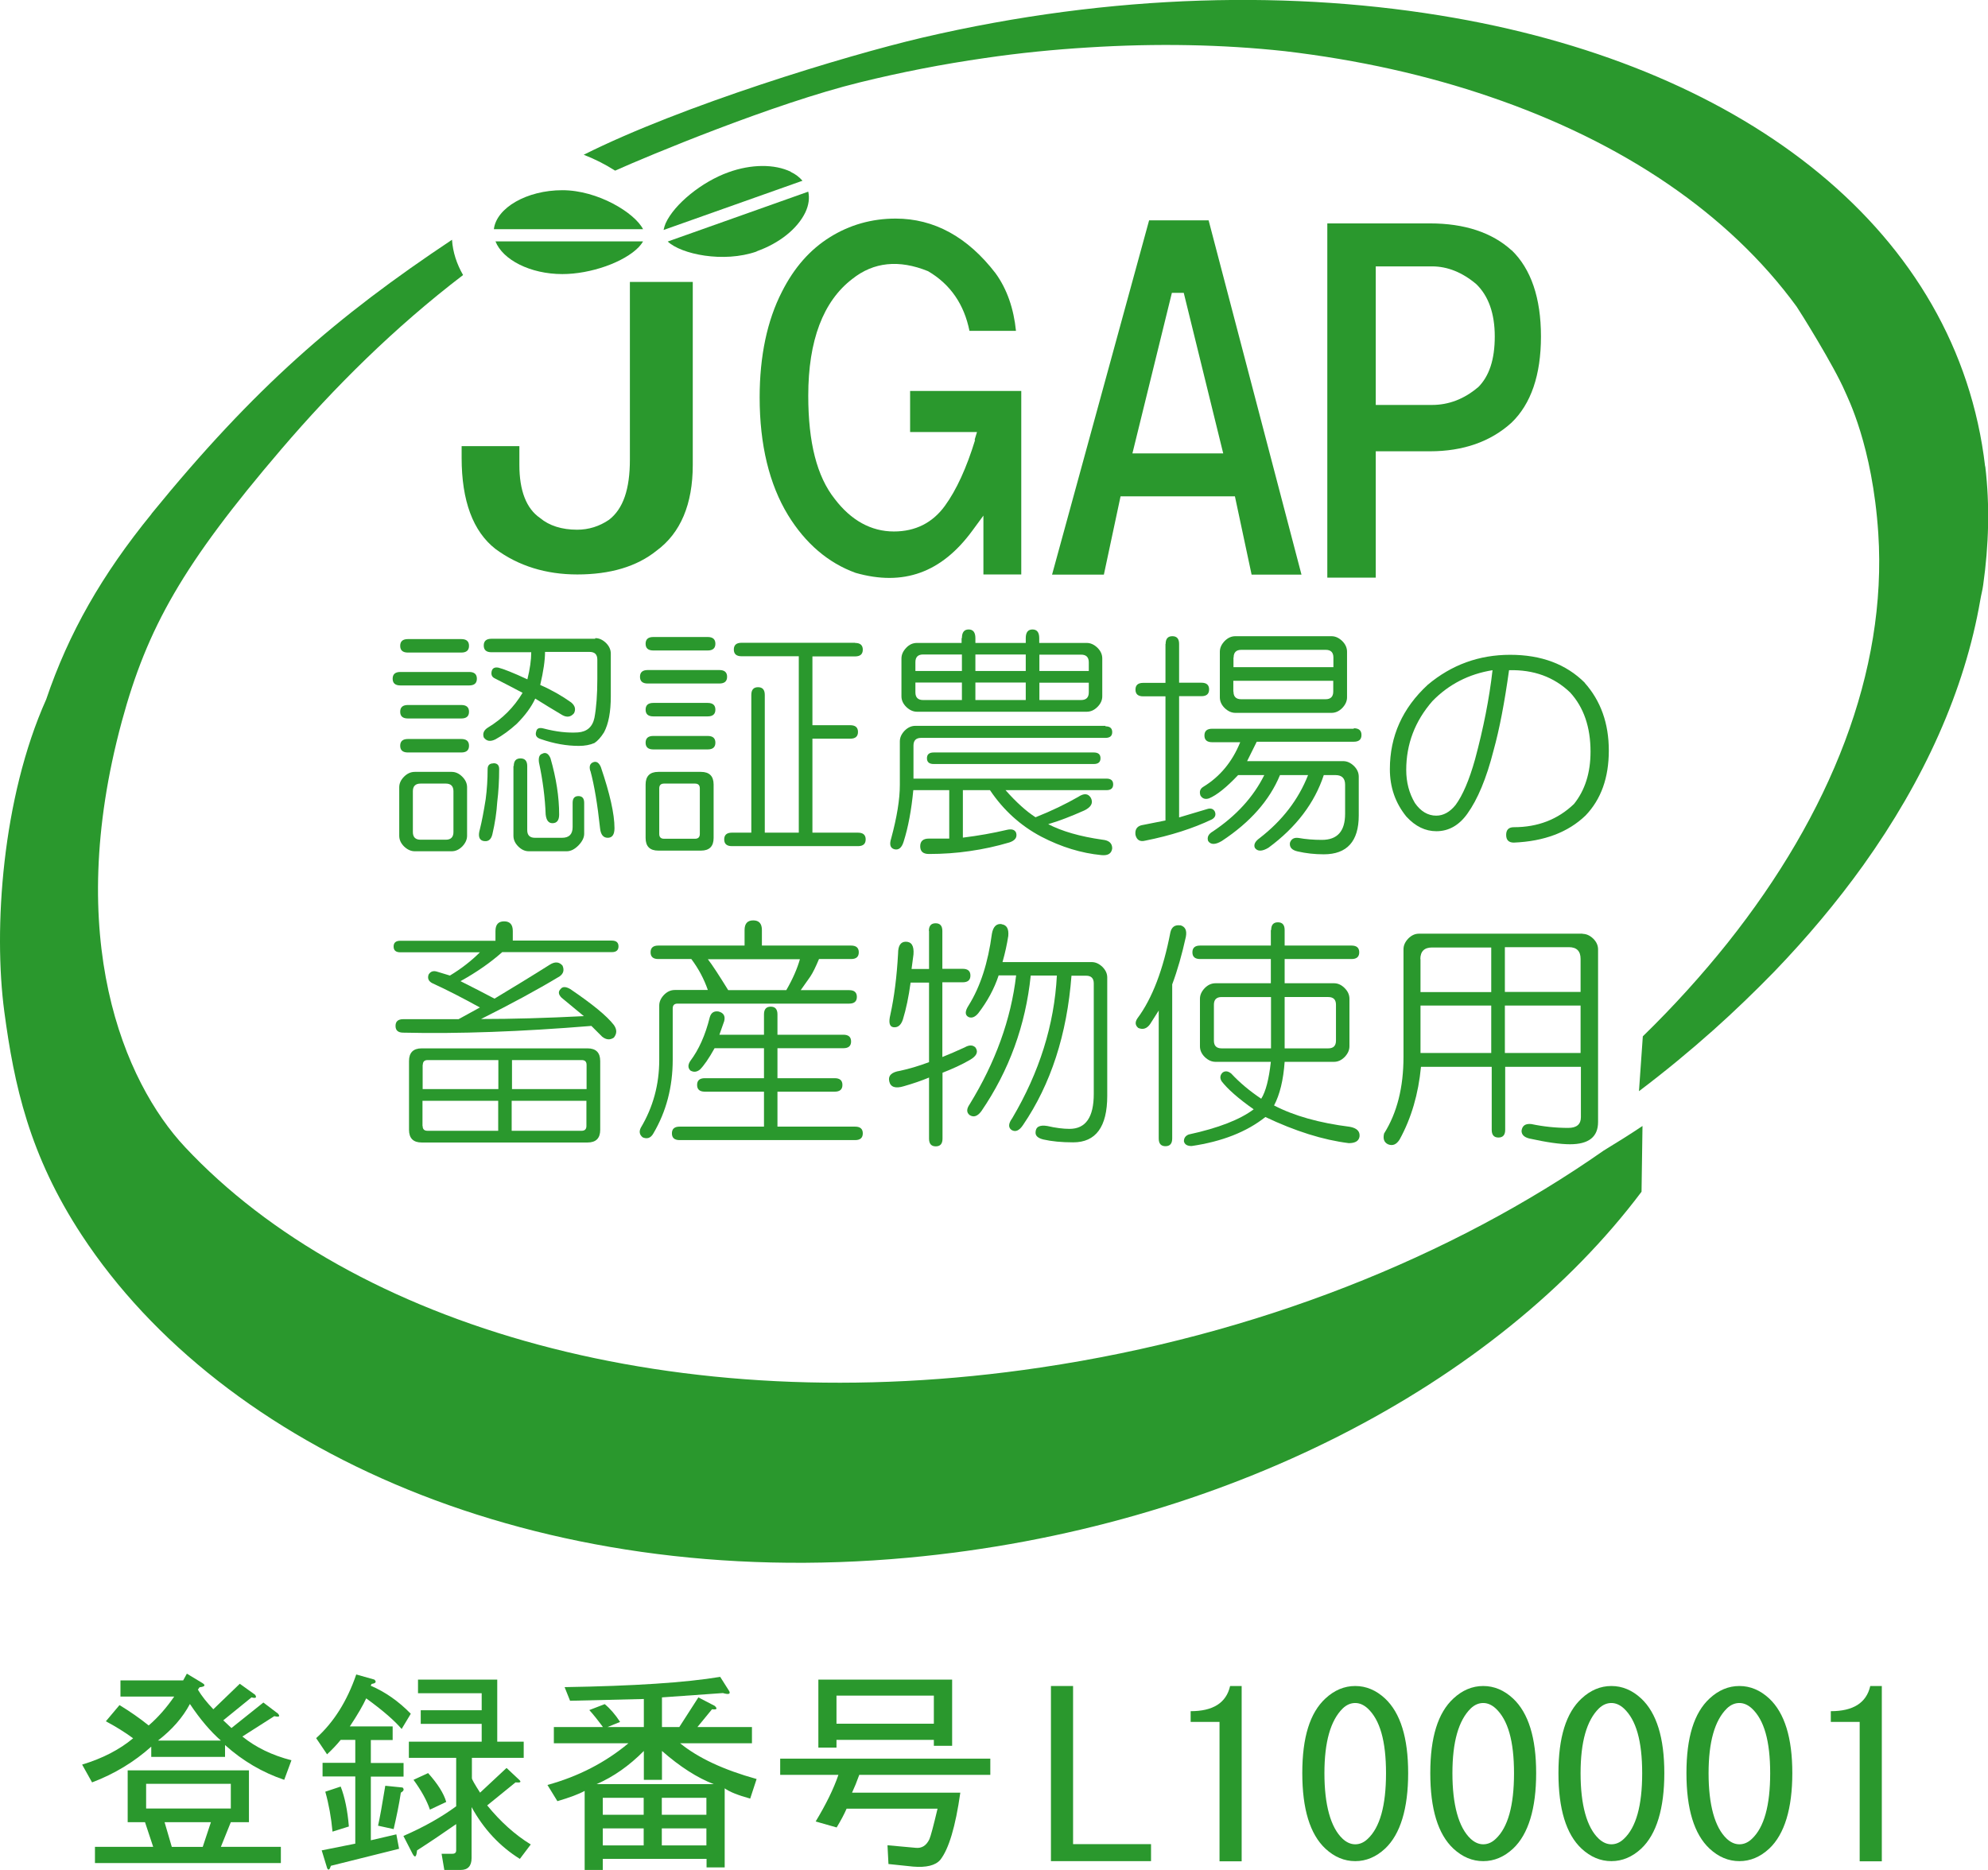 <?xml version="1.0" encoding="UTF-8"?>
<svg id="Layer_2" data-name="Layer 2" xmlns="http://www.w3.org/2000/svg" viewBox="0 0 123.94 116.6">
  <defs>
    <style>
      .cls-1 {
        fill: #2a982d;
        stroke-width: 0px;
      }
    </style>
  </defs>
  <g id="design">
    <g>
      <g>
        <g>
          <path class="cls-1" d="m12.34,105.36c.23.39.55.79.96,1.22l1.65-1.59.96.69c.11.18.04.23-.23.16l-1.76,1.43.51.48,1.99-1.59.91.69c.15.18.08.23-.23.16l-1.99,1.27c.83.67,1.85,1.17,3.06,1.48l-.45,1.22c-1.36-.46-2.59-1.18-3.69-2.17v.74h-4.6v-.64c-1.06.95-2.29,1.7-3.69,2.23l-.62-1.11c1.29-.39,2.34-.94,3.18-1.64-.53-.39-1.1-.74-1.7-1.06l.85-1.01c.64.39,1.25.81,1.82,1.27.57-.49,1.1-1.09,1.59-1.8h-3.35v-1.01h3.91l.23-.42.96.58c.23.14.17.23-.17.27l-.11.16Zm3.18,5.03v3.23h-1.13l-.62,1.54h3.74v1.01H5.92v-1.01h3.63l-.51-1.54h-1.08v-3.23h7.55Zm-1.13,2.38v-1.54h-5.28v1.54h5.28Zm-.62-4.24c-.64-.56-1.29-1.32-1.93-2.28-.45.85-1.12,1.61-1.99,2.28h3.91Zm-.62,5.09h-2.89l.45,1.54h1.93l.51-1.54Z"/>
          <path class="cls-1" d="m20.05,115.38l2.1-.42v-4.19h-2.04v-.85h2.04v-1.43h-.91c-.26.32-.55.62-.85.9l-.68-1.01c1.1-.99,1.93-2.31,2.5-3.97l1.13.32c.15.14.09.23-.17.27l-.06.11c.91.39,1.74.97,2.5,1.75l-.57.95c-.45-.53-1.19-1.17-2.21-1.91-.19.42-.53,1.01-1.02,1.75h2.67v.85h-1.36v1.43h2.04v.85h-2.04v3.97l1.59-.37.17.9-4.25,1.06c-.08.25-.15.3-.23.16l-.34-1.11Zm.68-1.17c-.08-.88-.23-1.71-.45-2.49l.96-.32c.26.67.43,1.5.51,2.49l-1.02.32Zm3.8-.16l-.96-.21c.11-.49.26-1.32.45-2.49l1.08.11c.11.11.08.21-.11.32-.11.74-.27,1.5-.45,2.28Zm5.84-1.48c.83,1.02,1.74,1.84,2.72,2.44l-.68.9c-1.25-.78-2.25-1.85-3.01-3.23v3.18c0,.49-.23.74-.68.74h-1.02l-.17-1.01h.68c.15,0,.23-.07.23-.21v-1.64c-.76.53-1.57,1.08-2.44,1.64-.04.42-.13.49-.28.21l-.57-1.11c1.29-.56,2.38-1.18,3.29-1.85v-3.02h-2.95v-1.01h4.54v-1.11h-3.8v-.85h3.8v-1.06h-3.97v-.85h4.94v3.87h1.65v1.01h-3.23v1.27c0,.07.17.37.51.9l1.65-1.54.79.74c.15.14.08.19-.23.16l-1.76,1.43Zm-3.57.26c-.19-.56-.53-1.18-1.02-1.85l.91-.42c.6.67.98,1.27,1.13,1.8l-1.02.48Z"/>
          <path class="cls-1" d="m47.17,110.93l-.4,1.22c-.76-.21-1.29-.42-1.59-.64v4.93h-1.13v-.53h-6.47v.69h-1.13v-4.93c-.38.21-.95.42-1.7.64l-.62-1.01c1.93-.53,3.61-1.4,5.05-2.6h-4.65v-1.01h3.06c-.34-.46-.62-.81-.85-1.06l.96-.37c.34.28.66.65.96,1.11l-.79.32h2.27v-1.75l-4.6.11-.34-.85c4.31-.07,7.54-.28,9.7-.64l.57.9c.08.18-.06.21-.4.11l-3.8.27v1.85h1.08l1.19-1.85,1.02.53c.19.18.13.25-.17.21l-.91,1.11h3.4v1.01h-4.48c1.13.92,2.72,1.66,4.77,2.23Zm-2.67.32c-1.02-.39-2.1-1.08-3.23-2.07v1.8h-1.13v-1.8c-.91.92-1.89,1.61-2.95,2.07h7.32Zm-4.37,1.91v-1.06h-2.55v1.06h2.55Zm0,.85h-2.55v1.06h2.55v-1.06Zm3.91-.85v-1.06h-2.78v1.06h2.78Zm0,1.91v-1.06h-2.78v1.06h2.78Z"/>
          <path class="cls-1" d="m50.85,113.58c.64-1.06,1.12-2.03,1.42-2.91h-3.63v-1.01h13.1v1.01h-8.17c-.15.42-.3.79-.45,1.11h6.75c-.3,2.12-.72,3.52-1.25,4.19-.3.35-.87.49-1.7.42l-1.53-.16-.06-1.17,1.76.16c.38.04.66-.14.85-.53.08-.18.25-.81.51-1.91h-5.67c-.15.35-.36.74-.62,1.17l-1.3-.37Zm7.37-4.72v-.37h-6.07v.48h-1.13v-4.24h8.34v4.13h-1.13Zm-6.07-3.13v1.75h6.07v-1.75h-6.07Z"/>
        </g>
        <g>
          <path class="cls-1" d="m65.52,105.13h1.38v9.86h4.86v1.06h-6.24v-10.93Z"/>
          <path class="cls-1" d="m76.03,116.06v-8.69h-1.8v-.67c1.4,0,2.22-.52,2.46-1.57h.72v10.93h-1.38Z"/>
          <path class="cls-1" d="m82.63,105.91c.56-.52,1.18-.78,1.86-.78s1.3.26,1.86.78c.96.9,1.44,2.45,1.44,4.65s-.48,3.81-1.44,4.71c-.56.52-1.18.78-1.86.78s-1.3-.26-1.86-.78c-.96-.9-1.44-2.47-1.44-4.71s.48-3.76,1.44-4.65Zm2.64.62c-.24-.22-.5-.34-.78-.34s-.54.11-.78.34c-.76.75-1.14,2.09-1.14,4.04s.38,3.38,1.14,4.09c.24.22.5.34.78.34s.54-.11.78-.34c.76-.71,1.14-2.07,1.14-4.09s-.38-3.33-1.14-4.04Z"/>
          <path class="cls-1" d="m90.61,105.91c.56-.52,1.18-.78,1.86-.78s1.3.26,1.86.78c.96.9,1.44,2.45,1.44,4.65s-.48,3.81-1.44,4.71c-.56.52-1.18.78-1.86.78s-1.3-.26-1.86-.78c-.96-.9-1.44-2.47-1.44-4.71s.48-3.76,1.44-4.65Zm2.64.62c-.24-.22-.5-.34-.78-.34s-.54.11-.78.34c-.76.75-1.14,2.09-1.14,4.04s.38,3.38,1.14,4.09c.24.22.5.34.78.34s.54-.11.78-.34c.76-.71,1.14-2.07,1.14-4.09s-.38-3.33-1.14-4.04Z"/>
          <path class="cls-1" d="m98.6,105.91c.56-.52,1.18-.78,1.86-.78s1.3.26,1.86.78c.96.9,1.44,2.45,1.44,4.65s-.48,3.81-1.44,4.71c-.56.52-1.18.78-1.86.78s-1.3-.26-1.86-.78c-.96-.9-1.44-2.47-1.44-4.71s.48-3.76,1.44-4.65Zm2.64.62c-.24-.22-.5-.34-.78-.34s-.54.11-.78.34c-.76.75-1.14,2.09-1.14,4.04s.38,3.38,1.14,4.09c.24.22.5.34.78.34s.54-.11.78-.34c.76-.71,1.14-2.07,1.14-4.09s-.38-3.33-1.14-4.04Z"/>
          <path class="cls-1" d="m106.58,105.91c.56-.52,1.18-.78,1.86-.78s1.3.26,1.86.78c.96.9,1.44,2.45,1.44,4.65s-.48,3.81-1.44,4.71c-.56.52-1.18.78-1.86.78s-1.3-.26-1.86-.78c-.96-.9-1.44-2.47-1.44-4.71s.48-3.76,1.44-4.65Zm2.64.62c-.24-.22-.5-.34-.78-.34s-.54.11-.78.34c-.76.75-1.14,2.09-1.14,4.04s.38,3.38,1.14,4.09c.24.22.5.34.78.34s.54-.11.78-.34c.76-.71,1.14-2.07,1.14-4.09s-.38-3.33-1.14-4.04Z"/>
          <path class="cls-1" d="m115.94,116.06v-8.69h-1.8v-.67c1.4,0,2.22-.52,2.46-1.57h.72v10.93h-1.38Z"/>
        </g>
      </g>
      <path class="cls-1" d="m9.45,32.04c-3.09,3.79-5.17,7.43-6.57,11.57C.13,49.75-.42,57.92.27,63.09c.61,4.56,1.55,8.93,4.83,13.93,8.76,13.35,28.29,22.25,51.51,20.11,19.74-1.82,36.74-10.85,45.73-22.82l.06-4.1c-.79.53-1.61,1.04-2.43,1.54-9.43,6.6-21.61,11.52-35.09,13.52-22.78,3.4-42.92-2.6-53.35-13.75-3.8-4.06-7.59-13.02-3.94-26.52,1.59-5.87,3.82-9.82,9.94-16.98,3.3-3.86,7.06-7.6,11.34-10.87-.39-.68-.64-1.42-.69-2.2-7.22,4.81-12.3,9.19-18.74,17.09Z"/>
      <path class="cls-1" d="m123.76,29.08c-1.71-14.62-14.81-24.76-33.11-27.97-9.87-1.73-21.26-1.54-33.16,1.24-4.81,1.13-14.98,4.23-21.1,7.3.68.26,1.33.59,1.96.99,1.96-.88,9.88-4.19,15.28-5.51,2.52-.62,5.12-1.13,7.77-1.51,2.17-.32,4.31-.53,6.43-.66,4.27-.27,8.39-.19,12.27.23,4.58.54,8.88,1.5,12.81,2.85,8.24,2.81,14.86,7.27,19.1,13.08.15.21,2.32,3.67,3.02,5.3.14.34,1.71,3.36,2.07,8.84.56,8.61-2.98,17.47-9.4,25.54-1.59,1.99-3.35,3.94-5.28,5.82l-.24,3.42c1.63-1.23,3.19-2.52,4.66-3.83,1.32-1.18,2.57-2.39,3.77-3.62,2.06-2.14,3.92-4.36,5.54-6.62,3.81-5.33,6.34-10.93,7.31-16.56.05-.31.14-.62.18-.94.35-2.47.42-4.95.13-7.39Z"/>
      <g>
        <path class="cls-1" d="m37.97,32.41c-.6.41-1.27.62-1.99.62-.95,0-1.74-.25-2.31-.73-.86-.59-1.29-1.71-1.29-3.31v-1.17h-3.6v.73c0,2.68.71,4.59,2.11,5.68,1.43,1.06,3.15,1.59,5.1,1.59,2.05,0,3.71-.49,4.94-1.48,1.5-1.1,2.26-2.9,2.26-5.35v-11.41h-3.92v11.08c0,1.85-.42,3.07-1.3,3.75Z"/>
        <path class="cls-1" d="m60.79,27.44c-.53,1.73-1.16,3.11-1.88,4.1-.77,1.06-1.84,1.6-3.18,1.6-1.42,0-2.67-.69-3.69-2.03-1.11-1.4-1.65-3.51-1.65-6.44,0-3.44.93-5.89,2.75-7.28,1.32-1.05,2.9-1.22,4.72-.48,1.4.82,2.25,2.08,2.58,3.72h2.9c-.14-1.37-.55-2.6-1.28-3.6-1.74-2.26-3.83-3.4-6.22-3.4-1.49,0-2.87.39-4.1,1.16-1.24.77-2.24,1.91-2.99,3.4-.92,1.79-1.39,4.01-1.39,6.59,0,2.95.6,5.42,1.77,7.34,1.08,1.76,2.5,2.98,4.21,3.6,2.98.85,5.36-.01,7.28-2.63l.69-.94v3.67h2.36v-11.44h-6.93v2.56h4.17l-.15.49Z"/>
        <path class="cls-1" d="m75.36,13.74h-3.72c-.15.54-5.8,21.17-6.05,22.09h3.23c.11-.53,1.04-4.88,1.04-4.88h7.13s.93,4.35,1.04,4.88h3.11c-.24-.9-5.65-21.54-5.79-22.09Zm-4.76,14.53l2.46-10.01h.74l2.46,10.01h-5.66Z"/>
        <path class="cls-1" d="m94.24,15.61c-1.22-1.11-2.93-1.68-5.09-1.68h-6.4v22.09h3.02v-7.88h3.38c2.07,0,3.78-.6,5.08-1.78,1.22-1.17,1.84-2.98,1.84-5.38s-.62-4.21-1.83-5.38Zm-2.11,8.55c-.85.72-1.81,1.09-2.85,1.09h-3.51v-8.64h3.51c.96,0,1.88.37,2.75,1.1.77.74,1.16,1.84,1.16,3.27s-.34,2.48-1.05,3.18Z"/>
        <path class="cls-1" d="m35.06,17.09c1.77,0,3.86-.74,4.77-1.69.09-.1.19-.22.26-.35h-9.2c.45,1.15,2.17,2.04,4.17,2.04Z"/>
        <path class="cls-1" d="m35.06,11.86c-2.22,0-4.11,1.1-4.27,2.43h9.3c-.52-1.02-2.82-2.43-5.03-2.43Z"/>
        <path class="cls-1" d="m47.17,15.67c1.42-.5,2.55-1.41,3.04-2.43.21-.45.27-.89.18-1.29l-8.76,3.11c.83.79,3.47,1.35,5.55.62Z"/>
        <path class="cls-1" d="m49.3,10.71c-1.01-.49-2.47-.48-3.88.03-1.66.59-3.38,1.99-3.92,3.18-.05.12-.1.27-.13.42l8.66-3.07c-.19-.22-.43-.41-.73-.55Z"/>
      </g>
      <g>
        <path class="cls-1" d="m29.25,41.9c.32,0,.48.14.48.42s-.16.42-.48.42h-4.29c-.32,0-.48-.14-.48-.42s.16-.42.48-.42h4.29Zm-1.09,6.23c.24,0,.46.1.66.3.2.2.3.42.3.66v3.02c0,.24-.1.46-.3.67-.2.2-.42.3-.66.3h-2.3c-.24,0-.46-.1-.67-.3-.2-.2-.3-.42-.3-.67v-3.02c0-.24.1-.46.3-.66.2-.2.42-.3.67-.3h2.3Zm.6-8.28c.32,0,.48.14.48.42s-.16.42-.48.42h-3.33c-.32,0-.48-.14-.48-.42s.16-.42.48-.42h3.33Zm0,4.11c.32,0,.48.14.48.42s-.16.42-.48.42h-3.33c-.32,0-.48-.14-.48-.42s.16-.42.48-.42h3.33Zm0,2.12c.32,0,.48.14.48.42s-.16.42-.48.42h-3.33c-.32,0-.48-.14-.48-.42s.16-.42.48-.42h3.33Zm-3.02,3.26v2.54c0,.32.16.48.48.48h1.57c.32,0,.48-.16.48-.48v-2.54c0-.32-.16-.48-.48-.48h-1.57c-.32,0-.48.16-.48.48Zm5.02-1.75c.24,0,.36.12.36.36,0,.73-.04,1.41-.12,2.06-.04.65-.14,1.31-.3,2-.08.36-.28.5-.6.42-.24-.08-.3-.32-.18-.73.12-.48.24-1.11.36-1.87.08-.6.12-1.23.12-1.87,0-.24.12-.36.36-.36Zm6.35-7.8c.24,0,.46.1.67.3.2.2.3.42.3.67v2.66c0,.97-.14,1.71-.42,2.24-.2.32-.4.54-.6.67-.28.12-.6.18-.97.18-.77,0-1.55-.14-2.36-.42-.28-.08-.38-.24-.3-.48.04-.2.2-.26.48-.18.77.2,1.47.28,2.12.24.56-.04.91-.34,1.03-.91.12-.64.18-1.45.18-2.42v-1.21c0-.32-.16-.48-.48-.48h-2.78c0,.52-.1,1.21-.3,2.06.73.32,1.37.69,1.93,1.09.24.2.3.42.18.67-.2.24-.44.28-.73.12-.6-.36-1.17-.7-1.69-1.03-.24.52-.63,1.05-1.15,1.57-.44.4-.89.73-1.33.97-.32.16-.56.12-.73-.12-.08-.24,0-.44.24-.6.93-.56,1.65-1.29,2.18-2.18-.52-.28-1.11-.58-1.75-.91-.16-.08-.22-.22-.18-.42.04-.2.18-.28.42-.24.32.08.93.32,1.81.73.16-.64.24-1.21.24-1.69h-2.48c-.32,0-.48-.14-.48-.42s.16-.42.48-.42h6.47Zm-5.08,7.98c0-.32.14-.48.42-.48s.42.16.42.48v3.99c0,.32.16.48.48.48h1.69c.44,0,.66-.22.66-.67v-1.51c0-.28.12-.42.36-.42s.36.14.36.42v1.93c0,.24-.12.48-.36.73-.24.24-.48.36-.73.36h-2.36c-.24,0-.46-.1-.66-.3s-.3-.42-.3-.67v-4.35Zm1.81-.79c.2-.08.36.02.48.3.36,1.25.54,2.42.54,3.51,0,.36-.14.54-.42.54-.24,0-.38-.18-.42-.54-.04-1.05-.18-2.14-.42-3.26-.04-.32.04-.5.24-.54Zm2.96,1.09c-.08-.28-.02-.46.18-.54.2-.08.36.02.48.3.56,1.65.85,2.92.85,3.81,0,.4-.14.6-.42.6s-.44-.2-.48-.6c-.16-1.49-.36-2.68-.6-3.57Z"/>
        <path class="cls-1" d="m44.85,41.78c.32,0,.48.14.48.42s-.16.42-.48.42h-4.47c-.32,0-.48-.14-.48-.42s.16-.42.48-.42h4.47Zm-.73-2.06c.32,0,.48.14.48.42s-.16.42-.48.42h-3.39c-.32,0-.48-.14-.48-.42s.16-.42.48-.42h3.39Zm0,4.11c.32,0,.48.14.48.42s-.16.42-.48.42h-3.39c-.32,0-.48-.14-.48-.42s.16-.42.48-.42h3.39Zm0,2.06c.32,0,.48.14.48.42s-.16.42-.48.42h-3.39c-.32,0-.48-.14-.48-.42s.16-.42.48-.42h3.39Zm-.42,2.24c.52,0,.79.26.79.79v3.33c0,.52-.26.79-.79.79h-2.66c-.52,0-.79-.26-.79-.79v-3.33c0-.52.26-.79.79-.79h2.66Zm-2.6,1.03v2.84c0,.2.1.3.3.3h1.93c.2,0,.3-.1.3-.3v-2.84c0-.2-.1-.3-.3-.3h-1.93c-.2,0-.3.1-.3.3Zm12.21-9.07c.32,0,.48.14.48.42s-.16.42-.48.42h-2.66v4.29h2.36c.32,0,.48.14.48.42s-.16.42-.48.42h-2.36v5.86h2.84c.32,0,.48.14.48.42s-.16.42-.48.42h-7.86c-.32,0-.48-.14-.48-.42s.16-.42.48-.42h1.21v-8.59c0-.32.14-.48.42-.48s.42.16.42.48v8.59h2.12v-11h-3.57c-.32,0-.48-.14-.48-.42s.16-.42.48-.42h7.07Z"/>
        <path class="cls-1" d="m68.92,45.29c.28,0,.42.12.42.36s-.14.36-.42.36h-11.49c-.32,0-.48.16-.48.48v2.06h12.03c.28,0,.42.12.42.36s-.14.36-.42.36h-6.29c.68.77,1.31,1.33,1.87,1.69,1.01-.4,1.89-.83,2.66-1.27.36-.24.62-.22.79.06.16.32.02.58-.42.79-.81.36-1.55.65-2.24.85.85.44,1.97.77,3.39.97.4.04.6.22.6.54-.04.32-.26.46-.67.42-1.25-.12-2.5-.5-3.75-1.15-1.29-.68-2.36-1.65-3.2-2.9h-1.69v2.96c.97-.12,1.87-.28,2.72-.48.32-.08.52-.02.6.18.08.28-.06.48-.42.6-.81.24-1.63.42-2.48.54-.81.12-1.65.18-2.54.18-.36,0-.54-.16-.54-.48s.18-.48.54-.48h1.27v-3.02h-2.24c-.12,1.25-.32,2.32-.6,3.2-.12.4-.32.56-.6.48-.24-.08-.3-.3-.18-.67.36-1.33.54-2.44.54-3.33v-2.72c0-.24.1-.46.3-.67.2-.2.42-.3.67-.3h11.85Zm-8.95-5.5c0-.36.14-.54.42-.54s.42.18.42.54v.3h3.14v-.3c0-.36.14-.54.42-.54s.42.18.42.54v.3h2.96c.24,0,.46.1.67.3.2.2.3.42.3.67v2.36c0,.24-.1.46-.3.66-.2.2-.42.3-.67.3h-10.58c-.24,0-.46-.1-.67-.3-.2-.2-.3-.42-.3-.66v-2.36c0-.24.1-.46.3-.67s.42-.3.67-.3h2.78v-.3Zm-2.9,1.51v.54h2.9v-1.03h-2.42c-.32,0-.48.16-.48.48Zm0,1.87c0,.32.16.48.48.48h2.42v-1.09h-2.9v.6Zm11.12,3.75c.28,0,.42.12.42.36s-.14.36-.42.36h-9.98c-.28,0-.42-.12-.42-.36s.14-.36.42-.36h9.98Zm-7.38-5.08h3.14v-1.03h-3.14v1.03Zm0,1.81h3.14v-1.09h-3.14v1.09Zm3.99-1.81h3.08v-.54c0-.32-.16-.48-.48-.48h-2.6v1.03Zm0,1.81h2.6c.32,0,.48-.16.48-.48v-.6h-3.08v1.09Z"/>
        <path class="cls-1" d="m72.67,40.15c0-.32.14-.48.42-.48s.42.16.42.48v2.42h1.39c.32,0,.48.14.48.42s-.16.42-.48.42h-1.39v7.56l1.81-.54c.2-.04.34.02.42.18.08.2.02.36-.18.48-1.17.56-2.56,1.01-4.17,1.33-.32.08-.52-.04-.6-.36-.04-.32.08-.52.36-.6l1.51-.3v-7.74h-1.39c-.32,0-.48-.14-.48-.42s.16-.42.48-.42h1.39v-2.42Zm11.73,5.26c.32,0,.48.14.48.42s-.16.42-.48.42h-6.05l-.6,1.21h5.99c.24,0,.46.1.67.3.2.2.3.42.3.67v2.42c0,1.61-.73,2.42-2.18,2.42-.57,0-1.11-.06-1.63-.18-.36-.08-.52-.26-.48-.54.08-.24.26-.34.54-.3.44.08.93.12,1.45.12.97,0,1.45-.54,1.45-1.63v-1.81c0-.4-.2-.6-.6-.6h-.73c-.57,1.73-1.71,3.25-3.45,4.53-.4.24-.69.24-.85,0-.08-.2.02-.4.3-.6,1.41-1.09,2.42-2.4,3.02-3.93h-1.75c-.65,1.57-1.85,2.94-3.63,4.11-.4.24-.69.24-.85,0-.08-.24.02-.44.3-.6,1.45-.97,2.52-2.14,3.2-3.51h-1.63c-.73.77-1.33,1.25-1.81,1.45-.24.08-.42.02-.54-.18-.08-.24-.02-.42.18-.54,1.05-.64,1.81-1.57,2.3-2.78h-1.75c-.32,0-.48-.14-.48-.42s.16-.42.48-.42h8.83Zm-1.39-5.74c.24,0,.46.1.67.3.2.2.3.42.3.67v2.84c0,.24-.1.46-.3.67-.2.2-.42.3-.67.3h-5.99c-.24,0-.46-.1-.67-.3-.2-.2-.3-.42-.3-.67v-2.84c0-.24.1-.46.3-.67.2-.2.42-.3.67-.3h5.99Zm-6.11,1.33v.6h6.23v-.6c0-.32-.16-.48-.48-.48h-5.26c-.32,0-.48.16-.48.48Zm0,2.12c0,.32.16.48.48.48h5.26c.32,0,.48-.16.48-.48v-.67h-6.23v.67Z"/>
        <path class="cls-1" d="m98.79,42.57c1.01,1.13,1.51,2.54,1.51,4.23s-.48,3.04-1.45,4.05c-1.09,1.05-2.58,1.61-4.47,1.69-.32,0-.48-.16-.48-.48s.16-.48.48-.48c1.49,0,2.74-.48,3.75-1.45.68-.85,1.03-1.93,1.03-3.26,0-1.53-.42-2.76-1.27-3.69-1.01-.97-2.28-1.43-3.81-1.39-.28,2.02-.6,3.69-.97,5.02-.44,1.73-.99,3.04-1.63,3.93-.52.73-1.17,1.09-1.93,1.09-.69,0-1.31-.3-1.87-.91-.69-.85-1.03-1.83-1.03-2.96,0-2.06.79-3.81,2.36-5.26,1.49-1.25,3.2-1.87,5.14-1.87s3.49.58,4.66,1.75Zm-9.49,1.15c-1.09,1.25-1.63,2.68-1.63,4.29,0,.77.18,1.45.54,2.06.36.52.81.79,1.33.79.44,0,.85-.22,1.21-.67.44-.6.85-1.55,1.21-2.84.52-1.93.89-3.79,1.09-5.56-1.49.24-2.74.89-3.75,1.93Z"/>
        <path class="cls-1" d="m30.89,58.05c0-.4.18-.6.54-.6s.54.2.54.6v.6h6.17c.28,0,.42.12.42.36s-.14.36-.42.36h-6.83c-.73.65-1.59,1.25-2.6,1.81.73.36,1.43.73,2.12,1.09,1.21-.73,2.36-1.43,3.45-2.12.32-.2.58-.18.79.06.12.28.06.5-.18.67-1.41.85-3.04,1.73-4.9,2.66,1.93,0,4.07-.06,6.41-.18l-1.39-1.15c-.2-.2-.22-.38-.06-.54.12-.16.32-.16.6,0,1.37.93,2.28,1.67,2.72,2.24.2.28.2.54,0,.79-.24.16-.48.14-.73-.06l-.67-.67c-4.39.36-8.3.5-11.73.42-.32,0-.48-.14-.48-.42s.16-.42.48-.42h3.45l1.33-.73c-1.09-.6-2.08-1.11-2.96-1.51-.24-.12-.32-.3-.24-.54.12-.2.3-.26.54-.18l.79.24c.73-.44,1.35-.93,1.87-1.45h-4.96c-.28,0-.42-.12-.42-.36s.14-.36.42-.36h5.93v-.6Zm5.74,7.32c.52,0,.79.26.79.79v4.29c0,.52-.26.79-.79.79h-10.34c-.52,0-.79-.26-.79-.79v-4.29c0-.52.26-.79.79-.79h10.34Zm-10.28,1.03v1.51h4.72v-1.81h-4.41c-.2,0-.3.1-.3.3Zm0,3.81c0,.2.1.3.3.3h4.41v-1.87h-4.72v1.57Zm5.56-2.3h4.66v-1.51c0-.2-.1-.3-.3-.3h-4.35v1.81Zm0,2.6h4.35c.2,0,.3-.1.3-.3v-1.57h-4.66v1.87Z"/>
        <path class="cls-1" d="m46.42,57.99c0-.4.18-.6.54-.6s.54.2.54.6v.97h5.56c.32,0,.48.14.48.42s-.16.42-.48.42h-2c-.2.48-.38.85-.54,1.09-.08.12-.28.4-.6.85h3.02c.32,0,.48.14.48.42s-.16.42-.48.42h-10.7c-.2,0-.3.1-.3.3v3.2c0,1.69-.4,3.23-1.21,4.6-.16.28-.38.36-.66.24-.2-.16-.24-.36-.12-.6.77-1.29,1.15-2.7,1.15-4.23v-3.39c0-.24.1-.46.3-.67.2-.2.42-.3.67-.3h2.06c-.24-.69-.58-1.33-1.03-1.93h-2.06c-.32,0-.48-.14-.48-.42s.16-.42.48-.42h5.38v-.97Zm1.21,5.26c0-.32.14-.48.42-.48s.42.16.42.48v1.27h4.11c.32,0,.48.14.48.42s-.16.42-.48.42h-4.11v1.87h3.57c.32,0,.48.14.48.42s-.16.42-.48.42h-3.57v2.18h4.84c.32,0,.48.14.48.42s-.16.42-.48.42h-10.94c-.32,0-.48-.14-.48-.42s.16-.42.48-.42h5.26v-2.18h-3.69c-.32,0-.48-.14-.48-.42s.16-.42.48-.42h3.69v-1.87h-3.08c-.36.65-.67,1.09-.91,1.33-.2.16-.4.18-.6.06-.16-.16-.16-.36,0-.6.52-.69.93-1.59,1.21-2.72.08-.28.26-.4.54-.36.32.08.44.28.36.6l-.3.85h2.78v-1.27Zm-2.24-1.51h3.63c.4-.69.68-1.33.85-1.93h-5.74c.28.36.7,1.01,1.27,1.93Z"/>
        <path class="cls-1" d="m57.91,58.05c0-.32.14-.48.42-.48s.42.16.42.48v2.36h1.27c.32,0,.48.14.48.42s-.16.42-.48.42h-1.27v4.66c.4-.16.87-.36,1.39-.6.28-.16.5-.16.67,0,.2.28.08.54-.36.79-.48.28-1.05.54-1.69.79v4.11c0,.32-.14.48-.42.48s-.42-.16-.42-.48v-3.81c-.48.2-1.01.38-1.57.54-.52.16-.83.06-.91-.3-.08-.36.14-.58.67-.66.56-.12,1.17-.3,1.81-.54v-4.96h-1.15c-.12.89-.28,1.65-.48,2.3-.12.36-.32.52-.6.48-.24-.04-.3-.3-.18-.79.24-1.09.4-2.36.48-3.81,0-.48.16-.73.48-.73.36,0,.52.26.48.79l-.12.91h1.09v-2.36Zm4.53-.42c.32.04.46.28.42.73-.08.52-.2,1.07-.36,1.63h5.56c.24,0,.46.1.67.3.2.2.3.42.3.66v7.38c0,1.93-.71,2.9-2.12,2.9-.73,0-1.35-.06-1.87-.18-.32-.08-.48-.22-.48-.42,0-.36.24-.5.73-.42.52.12.99.18,1.39.18,1.01,0,1.51-.73,1.51-2.18v-6.89c0-.32-.16-.48-.48-.48h-.91c-.28,3.67-1.29,6.77-3.02,9.31-.24.36-.48.46-.73.3-.2-.16-.18-.4.06-.73,1.69-2.86,2.62-5.82,2.78-8.89h-1.63c-.32,3.1-1.35,5.93-3.08,8.46-.24.32-.48.4-.73.24-.2-.16-.2-.38,0-.67,1.61-2.62,2.58-5.3,2.9-8.04h-1.09c-.28.85-.71,1.63-1.27,2.36-.2.24-.4.32-.6.24-.24-.12-.24-.36,0-.73.73-1.17,1.21-2.66,1.45-4.47.08-.44.28-.64.61-.6Z"/>
        <path class="cls-1" d="m73.57,57.69c.32.08.44.32.36.73-.24,1.09-.52,2.08-.85,2.96v9.61c0,.32-.14.48-.42.48s-.42-.16-.42-.48v-7.98c-.2.32-.38.6-.54.85-.2.28-.44.36-.73.24-.2-.16-.22-.36-.06-.6.93-1.25,1.61-3.04,2.06-5.38.08-.32.28-.46.6-.42Zm5.68.3c0-.32.14-.48.42-.48s.42.16.42.48v.97h4.17c.32,0,.48.14.48.42s-.16.42-.48.42h-4.17v1.51h3.08c.24,0,.46.1.66.3.2.2.3.42.3.67v2.96c0,.24-.1.46-.3.67-.2.2-.42.3-.66.3h-3.08c-.08,1.13-.3,2.04-.66,2.72,1.25.65,2.82,1.09,4.72,1.33.44.08.64.28.61.6-.04.28-.26.42-.67.42-1.61-.2-3.35-.75-5.2-1.63-1.17.93-2.7,1.53-4.6,1.81-.28,0-.44-.1-.48-.3,0-.2.1-.34.3-.42,1.85-.4,3.2-.93,4.05-1.57-.97-.68-1.63-1.27-2-1.75-.12-.2-.1-.38.06-.54.16-.12.34-.1.54.06.52.56,1.15,1.09,1.87,1.57.28-.44.48-1.21.6-2.3h-3.45c-.24,0-.46-.1-.67-.3-.2-.2-.3-.42-.3-.67v-2.96c0-.24.1-.46.3-.67.2-.2.42-.3.67-.3h3.45v-1.51h-4.41c-.32,0-.48-.14-.48-.42s.16-.42.48-.42h4.41v-.97Zm-3.57,4.66v2.24c0,.32.16.48.48.48h3.08v-3.2h-3.08c-.32,0-.48.16-.48.48Zm4.41,2.72h2.72c.32,0,.48-.16.48-.48v-2.24c0-.32-.16-.48-.48-.48h-2.72v3.2Z"/>
        <path class="cls-1" d="m98.66,58.23c.24,0,.46.1.67.3.2.2.3.42.3.67v10.76c0,.93-.58,1.39-1.75,1.39-.61,0-1.45-.12-2.54-.36-.32-.08-.48-.24-.48-.48.04-.32.24-.46.61-.42.76.16,1.53.24,2.3.24.52,0,.79-.22.79-.67v-3.14h-4.72v3.93c0,.32-.14.48-.42.48s-.42-.16-.42-.48v-3.93h-4.41c-.16,1.69-.6,3.2-1.33,4.53-.2.32-.44.42-.73.3-.24-.12-.32-.34-.24-.67.81-1.29,1.21-2.88,1.21-4.78v-6.71c0-.24.1-.46.3-.67.2-.2.42-.3.66-.3h10.22Zm-10.1,1.57v2.06h4.41v-2.78h-3.69c-.48,0-.73.24-.73.73Zm0,5.86h4.41v-2.96h-4.41v2.96Zm5.26-3.81h4.72v-2.06c0-.48-.24-.73-.73-.73h-3.99v2.78Zm0,3.81h4.72v-2.96h-4.72v2.96Z"/>
      </g>
    </g>
  </g>
</svg>